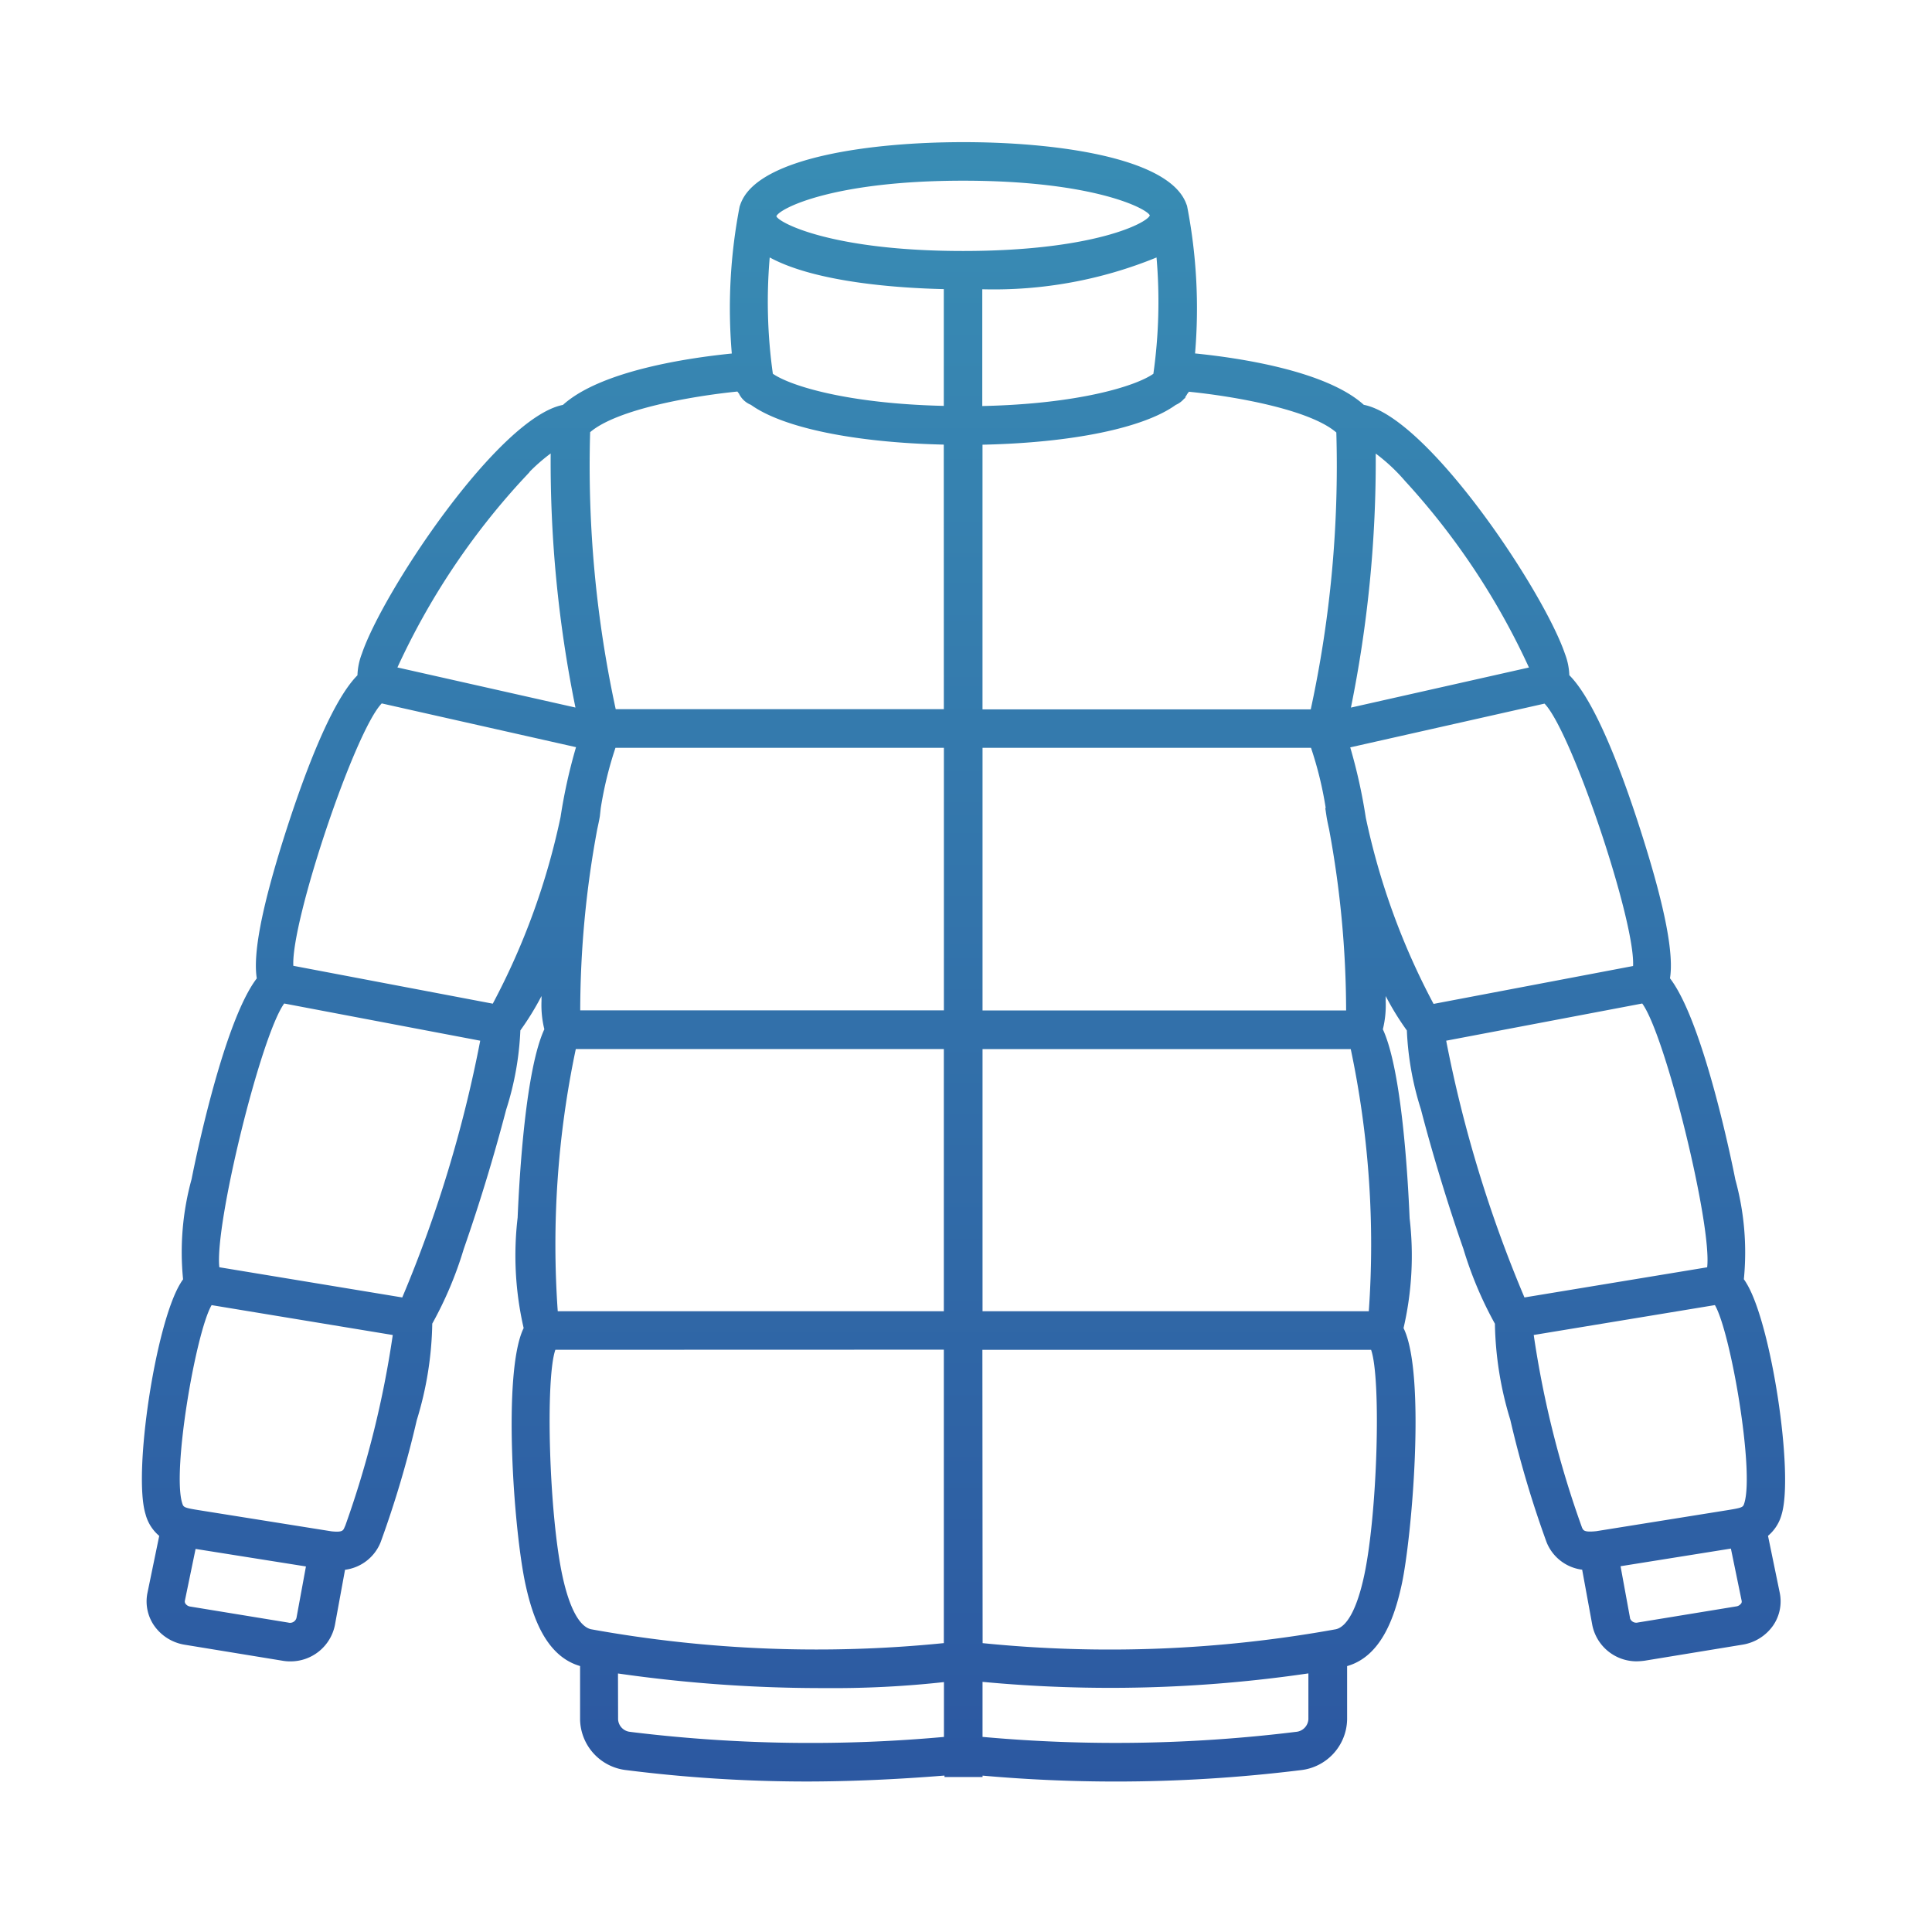 <svg xmlns="http://www.w3.org/2000/svg" width="68" height="68" viewBox="0 0 68 68"><defs><linearGradient id="b" x1=".5" x2=".5" y2="1" gradientUnits="objectBoundingBox"><stop offset="0" stop-color="#3a92b6"/><stop offset="1" stop-color="#2c58a1"/></linearGradient><clipPath id="a"><path d="M0 0h68v68H0z"/></clipPath></defs><g clip-path="url(#a)"><path data-name="Path 24251" d="M-47.686 45.418a1.709 1.709 0 0 0-.094-.145 9.645 9.645 0 0 0-.3-3.508c-.011-.056-1.064-5.476-2.3-7.084.136-.848-.166-2.433-.918-4.835-.669-2.143-1.66-4.865-2.625-5.833a2.328 2.328 0 0 0-.154-.753c-.749-2.2-4.814-8.32-7.08-8.764-1.334-1.206-4.421-1.656-5.939-1.808a18.777 18.777 0 0 0-.283-5.2l-.026-.064a1.043 1.043 0 0 0-.057-.133c-.74-1.5-4.508-2.04-7.787-2.04s-7.045.536-7.785 2.037a1.408 1.408 0 0 0-.058.133l-.033.094a18.8 18.8 0 0 0-.276 5.176c-1.517.152-4.605.6-5.943 1.808-2.267.446-6.331 6.565-7.076 8.754a2.329 2.329 0 0 0-.157.763c-.957.964-1.951 3.687-2.626 5.833-.752 2.4-1.053 3.986-.917 4.835-1.235 1.61-2.288 7.028-2.294 7.064a9.661 9.661 0 0 0-.3 3.528 1.678 1.678 0 0 0-.094.143c-.881 1.441-1.671 6.685-1.229 8.119a1.494 1.494 0 0 0 .483.768l-.415 2.01a1.5 1.5 0 0 0 .241 1.155 1.627 1.627 0 0 0 1.064.665l3.449.564a1.507 1.507 0 0 0 .265.023h.023a1.591 1.591 0 0 0 1.556-1.274l.357-1.95a1.562 1.562 0 0 0 1.254-.973 36.668 36.668 0 0 0 1.27-4.29 12.183 12.183 0 0 0 .546-3.4 13.265 13.265 0 0 0 1.107-2.624 64.972 64.972 0 0 0 1.494-4.907 10.541 10.541 0 0 0 .5-2.79 9.771 9.771 0 0 0 .744-1.21v.178a3.557 3.557 0 0 0 .1.991c-.656 1.417-.876 5.1-.94 6.63a11.368 11.368 0 0 0 .212 3.888c-.755 1.537-.349 7.142.068 9.039.235 1.066.687 2.5 1.918 2.856v1.887a1.828 1.828 0 0 0 1.634 1.777 50.747 50.747 0 0 0 6.306.4c1.515 0 3.157-.07 4.886-.209v.052h1.34v-.05q2.34.208 4.7.208a53.089 53.089 0 0 0 6.491-.4 1.831 1.831 0 0 0 1.64-1.783v-1.88c1.231-.351 1.684-1.79 1.918-2.856.359-1.634.862-7.436.068-9.04a11.291 11.291 0 0 0 .214-3.866c-.065-1.545-.285-5.234-.942-6.651a3.516 3.516 0 0 0 .1-.98v-.191a9.566 9.566 0 0 0 .745 1.212 10.564 10.564 0 0 0 .495 2.777c.387 1.5.961 3.388 1.494 4.908a13.384 13.384 0 0 0 1.11 2.637 12.16 12.16 0 0 0 .541 3.379 36.953 36.953 0 0 0 1.279 4.315 1.558 1.558 0 0 0 1.251.963l.358 1.956a1.589 1.589 0 0 0 1.552 1.269 2.39 2.39 0 0 0 .291-.022l3.448-.565a1.629 1.629 0 0 0 1.066-.665 1.5 1.5 0 0 0 .24-1.156l-.414-2.009a1.487 1.487 0 0 0 .481-.758c.43-1.446-.36-6.688-1.237-8.128zm-4.1 11.78l-.334-1.824 3.884-.621.378 1.835a.136.136 0 0 1-.007.082l-.014.018a.251.251 0 0 1-.169.1l-3.463.567a.232.232 0 0 1-.278-.155zm2.718-12.346l-6.434 1.062a45.384 45.384 0 0 1-2.755-9.037l6.9-1.309c.82 1.121 2.457 7.784 2.286 9.284zm.269 1.331c.554.953 1.391 5.805 1.037 6.965-.047.154-.05.165-.646.261l-4.568.732c-.425.043-.452-.025-.5-.126a34.849 34.849 0 0 1-1.7-6.78zm-14.308 12.963v1.617a.474.474 0 0 1-.441.441 51.92 51.92 0 0 1-11.028.177v-1.937a48.007 48.007 0 0 0 11.469-.298zm-25.777-32.6a18.837 18.837 0 0 0-.544 2.458 24.873 24.873 0 0 1-2.386 6.57l-7.02-1.333c-.079-1.587 2.164-8.259 3.112-9.235zm-1.64-9.686a6.447 6.447 0 0 1 .748-.652 43.214 43.214 0 0 0 .872 8.943l-6.266-1.411a25.372 25.372 0 0 1 4.363-6.567l.29-.311zm2.511 11.828a13.049 13.049 0 0 1 .517-2.119h11.56v9.241h-12.8a35.061 35.061 0 0 1 .6-6.382c.04-.18.073-.34.091-.451l.032-.289zm12.075-3.479h-11.549a40.487 40.487 0 0 1-.9-9.75c.954-.815 3.617-1.273 5.183-1.43.021.03.043.058.066.087v.008a.8.8 0 0 0 .41.373c1.129.81 3.649 1.328 6.788 1.4zm-6.129-15.9c1.654.9 4.638 1.081 6.128 1.115v4.11c-3.349-.076-5.38-.692-6.017-1.131a18.2 18.2 0 0 1-.111-4.09zm6.129 38.443V58.08a44.609 44.609 0 0 1-12.425-.489c-.4-.1-.749-.735-.993-1.848-.476-2.164-.613-6.961-.255-7.987zm-12.954-10.58h12.954V46.4h-13.589a33.34 33.34 0 0 1 .635-9.228zm1.485 21.977a50.425 50.425 0 0 0 7.273.514 35.444 35.444 0 0 0 4.2-.211v1.93a51.929 51.929 0 0 1-10.98-.17l-.058-.008a.469.469 0 0 1-.431-.433zm5.575-51.289c.094-.265 1.978-1.252 6.577-1.252 4.6 0 6.474.988 6.567 1.222-.093.265-1.974 1.252-6.572 1.252s-6.478-.988-6.572-1.222zm20.222 17.293a43.6 43.6 0 0 0 .873-8.941 6.416 6.416 0 0 1 1.03.963 25.356 25.356 0 0 1 4.363 6.567zm-12.975-10.614v-4.11a15.123 15.123 0 0 0 6.133-1.119 18.144 18.144 0 0 1-.111 4.094c-.63.441-2.662 1.063-6.022 1.135zm7.138-.307a.917.917 0 0 0 .066-.1l.007-.014.062-.082c1.571.157 4.241.617 5.188 1.434a40.46 40.46 0 0 1-.9 9.746h-11.553V15.9c3.148-.067 5.676-.587 6.8-1.4a.809.809 0 0 0 .294-.216l.051-.038zm-7.129 21.581v-9.244h11.561a12.9 12.9 0 0 1 .518 2.119h-.016l.043.287c.017.116.051.277.091.458a35.212 35.212 0 0 1 .6 6.38zM-60.981 46.4h-13.595v-9.227h12.96a33.288 33.288 0 0 1 .635 9.227zm-13.6 1.357H-60.9c.36 1.026.223 5.823-.253 7.988-.245 1.117-.59 1.756-.985 1.847a44.615 44.615 0 0 1-12.435.489zm22.9-13.508l-7.02 1.333a24.847 24.847 0 0 1-2.386-6.557 19.055 19.055 0 0 0-.547-2.472l6.838-1.54c.95.973 3.196 7.642 3.117 9.232zM-98.39 55.382l-.333 1.811a.234.234 0 0 1-.289.165l-3.454-.565a.246.246 0 0 1-.163-.1.133.133 0 0 1-.023-.1l.378-1.828zm3.056-8.146A34.981 34.981 0 0 1-97 53.933l-.03.068c-.051.121-.077.183-.458.145l-4.619-.737c-.588-.093-.593-.108-.64-.262-.355-1.156.483-6.007 1.037-6.963zm3.078-10.359A45.325 45.325 0 0 1-95 45.914l-6.438-1.063c-.172-1.5 1.463-8.156 2.283-9.283z" transform="translate(109.158 -.248)" fill="url(#b)"/></g></svg>